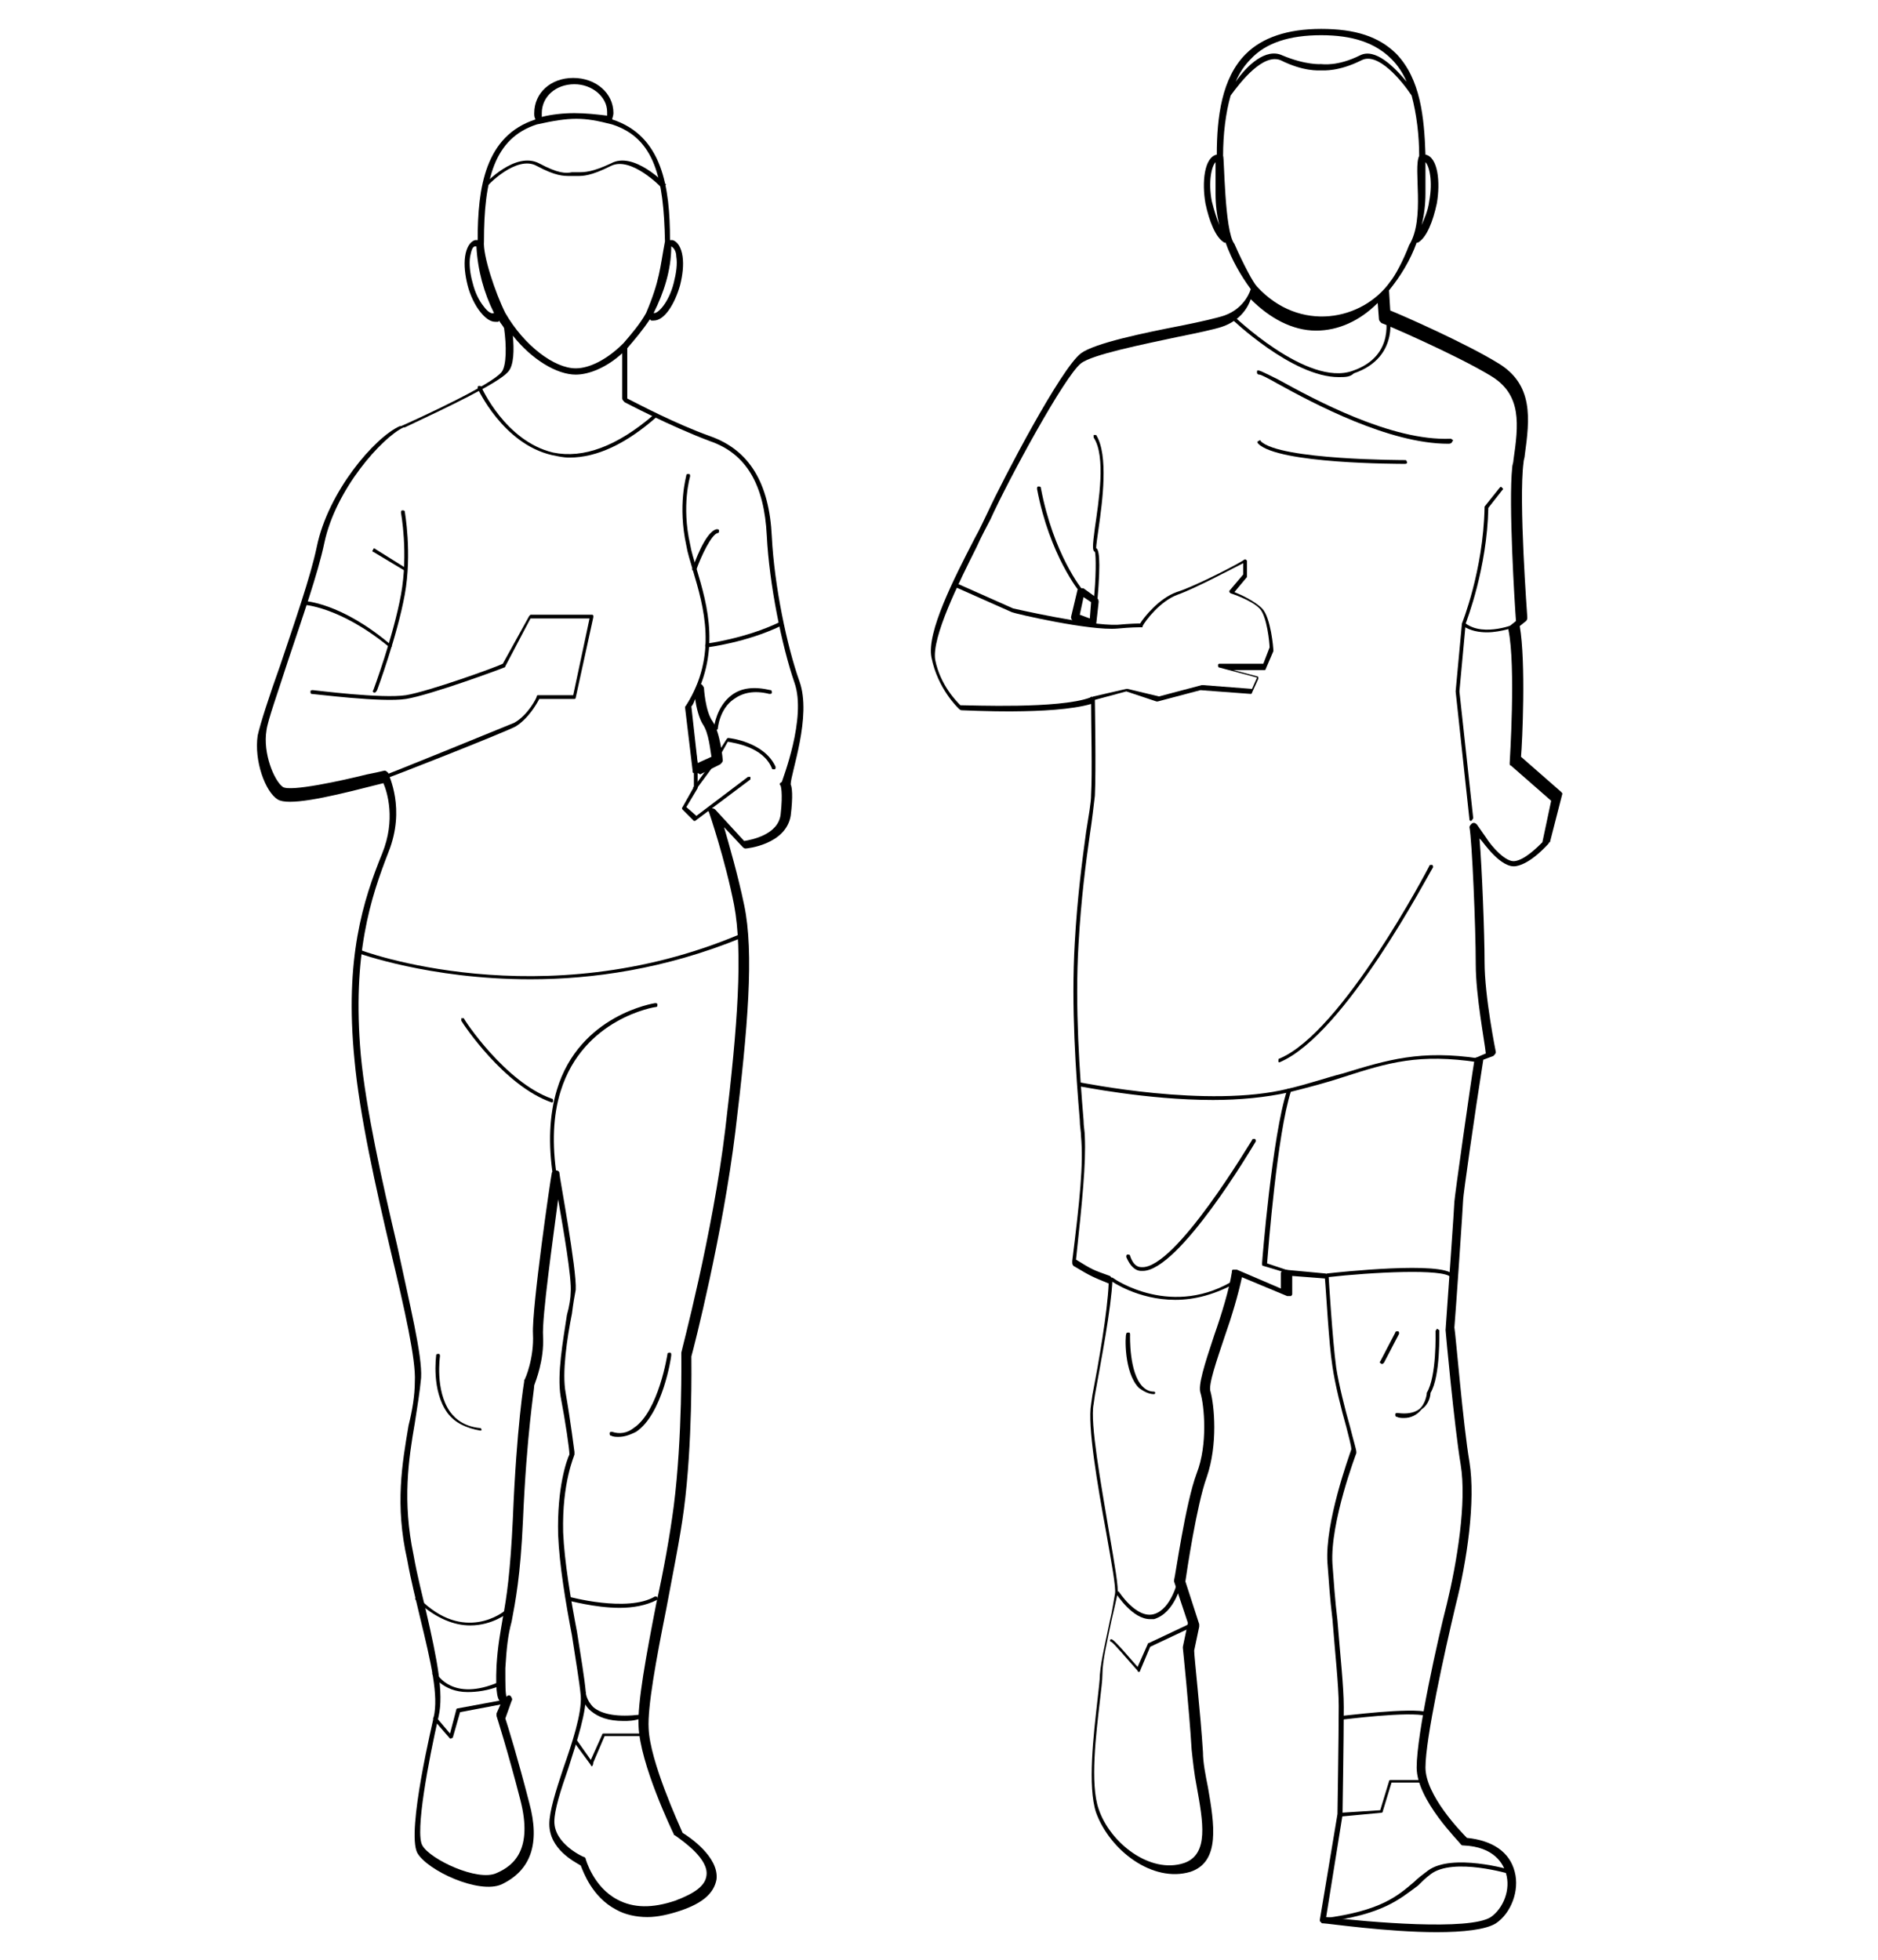 <?xml version="1.0" encoding="utf-8"?>
<!-- Generator: Adobe Illustrator 22.0.1, SVG Export Plug-In . SVG Version: 6.00 Build 0)  -->
<svg version="1.1" id="Layer_1" xmlns="http://www.w3.org/2000/svg" xmlns:xlink="http://www.w3.org/1999/xlink" x="0px" y="0px"
	 viewBox="0 0 149.4 155.9" style="enable-background:new 0 0 149.4 155.9;" xml:space="preserve">
<style type="text/css">
	.st0{fill:none;}
</style>
<g>
	<ellipse transform="matrix(0.985 -0.175 0.175 0.985 -1.265 17.279)" class="st0" cx="97.4" cy="15.8" rx="1.3" ry="3.4"/>
	<ellipse transform="matrix(0.175 -0.985 0.985 0.175 77.466 124.077)" class="st0" cx="112.8" cy="15.8" rx="3.4" ry="1.3"/>
	<path class="st0" d="M113.2,15.4c0,5.6-4,10.2-8.1,10.2S97,21,97,15.4s-0.6-12.9,8.1-12.9S113.2,9.7,113.2,15.4z"/>
	<g>
		<path class="st0" d="M112.8,8c0,0-2.6-4.3-4.5-3.4c-1.9,0.9-3.1,0.8-3.1,0.8s-1.3,0.2-3.1-0.8S97.4,8,97.4,8"/>
		<path d="M124.2,63l-3.2-2.8c0.1-1.1,0.4-7.5-0.1-10.4l0.5-0.4c0.1-0.1,0.1-0.2,0.1-0.3c0-0.1-0.7-9.3-0.3-12.3
			c0-0.2,0.1-0.4,0.1-0.6c0.4-2.9,0.7-5.6-2.1-7.3c-2.6-1.6-7.6-3.8-8.6-4.2l-0.1-1.6c0.9-1.1,1.7-2.4,2.2-3.8c0,0,0,0,0.1,0
			c0.7-0.4,1.2-1.7,1.5-3.1c0.3-1.7,0.1-3.7-0.9-3.9c-0.1-3-0.4-6-2.3-8c-1.4-1.4-3.3-2-6-2s-4.7,0.7-6,2c-1.9,1.9-2.3,5-2.3,8
			c-1,0.2-1.2,2.2-0.9,3.9c0.3,1.4,0.8,2.7,1.5,3.1c0,0,0,0,0.1,0c0.5,1.4,1.2,2.6,2,3.7c0,0,0,0,0,0c0,0-0.4,1.5-2.1,2.1
			c-0.6,0.2-1.9,0.5-3.4,0.8c-3.1,0.6-6.9,1.4-8,2.2c-1.6,1.2-6.2,10-7.4,12.6c-0.3,0.6-0.6,1.3-1.1,2.2c-1.6,3.1-3.8,7.4-3.4,9.4
			c0.5,2.5,2.1,4,2.2,4.1c0,0,0.1,0.1,0.2,0.1c0.3,0,7.2,0.4,10.3-0.5c0,1.3,0.1,5.6,0,7.2c0,0.7-0.2,1.7-0.4,3
			c-0.3,2.2-0.7,5.2-0.9,8.8c-0.3,5.1,0.1,10.5,0.4,14.1c0,0.5,0.1,0.9,0.1,1.3c0.2,2.2-0.1,5.1-0.7,9.9l0,0.1c0,0.1,0,0.2,0.1,0.3
			c1.5,0.9,1.6,0.9,2.8,1.4c-0.1,2.3-0.8,6.3-1.3,8.9l-0.1,0.7c-0.3,1.7,0.5,6.4,1.2,10.2c0.4,2.3,0.8,4.4,0.7,4.9
			c-0.1,0.5-0.2,1.3-0.4,2.1c-0.3,1.5-0.7,3.1-0.8,4.3c0,0.4-0.1,1.2-0.2,2.1c-0.3,2.7-0.8,6.8-0.1,8.9c1.1,3,4.5,5.6,7.5,4.7
			c2.4-0.8,1.9-3.8,1.4-6.7c-0.2-1-0.4-2-0.4-2.8c-0.2-3.2-0.7-7.6-0.7-8.1l0.4-1.9c0-0.1,0-0.1,0-0.2l-1.1-3.4
			c0.1-0.7,0.9-6.1,1.7-8.3c0.9-2.6,0.6-5.7,0.3-6.8c-0.2-0.5,0.5-2.5,1.1-4.3c0.6-1.7,1.1-3.4,1.4-4.8l3.6,1.5c0.1,0,0.2,0,0.3,0
			c0.1-0.1,0.1-0.1,0.1-0.2v-1.4l2.6,0.2c0.1,1,0.3,5.1,0.6,7c0.2,1.4,0.7,3.4,1.1,4.8c0.2,0.8,0.4,1.5,0.4,1.8
			c-0.2,0.6-2.1,5.8-1.9,9c0.1,1.3,0.2,2.9,0.4,4.5c0.2,2.6,0.5,5.3,0.5,6.9c0,2.6-0.1,8.2-0.1,8.6l-1.4,8.4c0,0.1,0,0.2,0.1,0.2
			c0,0.1,0.1,0.1,0.2,0.1c0.3,0,5.1,0.7,9,0.7c2.1,0,3.9-0.2,4.7-0.7c1.2-0.8,1.9-2.6,1.5-4.1c-0.4-1.6-1.8-2.5-3.8-2.7
			c-0.5-0.5-3.3-3.4-3.3-5.6c0-2.3,1.5-9.1,2.4-12.9c0.9-3.5,1.6-8.3,1.1-11.4c-0.5-2.9-1.1-10.2-1.2-10.7c0.1-1.1,0.7-9.9,0.7-10.2
			c0-0.3,0.9-6.7,1.6-11.1l0.8-0.3c0.1-0.1,0.2-0.2,0.2-0.3c0,0-0.9-4.4-0.9-7.2c0-2.2-0.2-7.4-0.4-9.8l0.1,0.1
			c0.2,0.2,1.6,2.3,2.8,2.1c1.2-0.2,2.5-1.7,2.6-1.8c0,0,0-0.1,0.1-0.1l1-3.9C124.3,63.2,124.3,63.1,124.2,63z M113.4,15.4
			c0-0.3,0-0.7,0-1c0-0.5,0-1,0-1.5c0.3,0.3,0.6,1.5,0.3,3.1c-0.1,0.8-0.4,1.4-0.6,1.9C113.3,17.1,113.4,16.2,113.4,15.4z M96.4,16
			c-0.3-1.6,0-2.8,0.3-3.1c0,0.5,0,1,0,1.5c0,0.3,0,0.7,0,1c0,0.9,0.1,1.7,0.3,2.5C96.8,17.4,96.6,16.8,96.4,16z M99.5,4.7
			c1.2-1.3,3.1-1.9,5.6-1.9s4.3,0.6,5.6,1.9c0.5,0.5,0.9,1.1,1.2,1.8c-1-1.2-2.5-2.7-3.7-2.1c-1.8,0.9-3,0.7-3.1,0.7c0,0,0,0,0,0
			c0,0-1.2,0.1-3.1-0.7c-1.3-0.6-2.8,0.8-3.7,2.1C98.6,5.8,99,5.2,99.5,4.7z M98.2,19.4c-0.8-1-0.8-7-0.9-7c0-1.7,0.2-3.4,0.6-4.8
			c0.8-1.1,2.6-3.4,4-2.8c1.8,0.9,3,0.8,3.2,0.8c0.2,0,1.4,0.1,3.2-0.8c1.3-0.7,3.2,1.6,4,2.8c0.4,1.5,0.6,3.2,0.6,4.8
			c-0.5,1,0.5,5-0.8,7.1c-0.5,1.3-1.1,2.4-1.5,2.9c-2.2,3.1-7.2,4.1-10.6,0.4C99.7,22.5,98.9,21,98.2,19.4z M122.7,67
			c-0.4,0.4-1.4,1.4-2.2,1.5c-0.7,0.1-1.8-1.1-2.3-1.9l-0.7-1c-0.1-0.1-0.2-0.2-0.4-0.1c-0.1,0.1-0.2,0.2-0.2,0.3
			c0.2,1,0.5,7.9,0.5,10.9c0,2.5,0.7,6.1,0.8,7.1l-0.7,0.3c-0.1,0-0.2,0.1-0.2,0.2c-0.3,1.8-1.6,11-1.6,11.3c0,0.3-0.5,7.4-0.7,10.2
			c0,0,0,0,0,0c0,0.1,0.7,7.7,1.2,10.7c0.5,3-0.3,7.8-1.1,11.1c-0.7,2.7-2.4,10.3-2.4,13c0,2.6,3.4,5.9,3.5,6.1
			c0.1,0.1,0.1,0.1,0.2,0.1c2.5,0.1,3.2,1.5,3.4,2.2c0.4,1.3-0.2,2.8-1.2,3.5c-1.7,1.1-9.7,0.4-13.1,0l1.3-8.1c0,0,0,0,0,0
			c0-0.1,0.1-6,0.1-8.6c0-1.7-0.3-4.3-0.5-6.9c-0.2-1.6-0.3-3.2-0.4-4.5c-0.2-3.3,1.9-8.8,1.9-8.8c0,0,0-0.1,0-0.1
			c0-0.2-0.2-0.8-0.5-2c-0.4-1.4-0.9-3.4-1.1-4.7c-0.3-2.2-0.6-7.2-0.6-7.2c0-0.1-0.1-0.3-0.3-0.3l-3.2-0.3c-0.1,0-0.2,0-0.2,0.1
			c-0.1,0.1-0.1,0.1-0.1,0.2v1.2l-3.5-1.5c-0.1,0-0.2,0-0.3,0c-0.1,0-0.1,0.1-0.1,0.2c-0.2,1.3-0.8,3.3-1.4,5
			c-0.8,2.4-1.3,4-1.1,4.6c0.3,1,0.6,4.1-0.3,6.4c-0.9,2.4-1.7,8.2-1.8,8.5c0,0,0,0.1,0,0.1l1.1,3.3l-0.4,1.9c0,0,0,0.1,0,0.1
			c0,0,0.5,4.8,0.7,8.1c0.1,0.9,0.2,1.9,0.4,2.9c0.5,2.8,1,5.4-1,6.1c-2.7,0.9-5.9-1.6-6.8-4.3c-0.7-2-0.2-6,0.1-8.6
			c0.1-0.9,0.2-1.6,0.2-2.1c0-1.1,0.4-2.7,0.7-4.2c0.2-0.9,0.4-1.7,0.5-2.2c0.1-0.5-0.2-2.2-0.7-5.1c-0.6-3.6-1.5-8.5-1.2-10
			l0.1-0.7c0.5-2.8,1.3-6.9,1.4-9.2c0-0.1-0.1-0.2-0.2-0.3c-1.4-0.5-1.4-0.5-2.7-1.3c0.5-4.7,0.8-7.6,0.7-9.8c0-0.4-0.1-0.8-0.1-1.3
			c-0.3-3.6-0.7-9-0.4-14c0.2-3.6,0.6-6.6,0.9-8.7c0.2-1.3,0.3-2.3,0.4-3.1c0.1-2,0-7.4,0-7.6c0-0.1,0-0.2-0.1-0.2
			c-0.1-0.1-0.2-0.1-0.3,0c-2.5,0.9-9.4,0.6-10.3,0.6c-0.3-0.3-1.6-1.6-2-3.6c-0.3-1.8,1.9-6.2,3.3-9c0.4-0.9,0.8-1.6,1.1-2.2
			c1.4-3.1,5.9-11.4,7.2-12.4c0.9-0.7,4.9-1.5,7.7-2.1c1.5-0.3,2.9-0.6,3.5-0.8c1.5-0.5,2.1-1.6,2.3-2.2c1.5,1.5,3.3,2.5,5.2,2.5
			c1.8,0,3.5-0.8,4.9-2.2l0.1,1.3c0,0.1,0.1,0.2,0.2,0.3c0.1,0,5.9,2.5,8.7,4.2c2.5,1.5,2.2,3.9,1.8,6.7c0,0.2-0.1,0.4-0.1,0.6
			c-0.3,2.8,0.2,10.9,0.3,12.2l-0.5,0.4c-0.1,0.1-0.1,0.2-0.1,0.3c0.6,2.9,0.1,10.5,0.1,10.6c0,0.1,0,0.2,0.1,0.2l3.2,2.8L122.7,67z
			"/>
	</g>
	<g>
		<path d="M86.9,49.9C86.9,49.9,86.8,49.9,86.9,49.9l-1.5-0.5c-0.1,0-0.2-0.2-0.2-0.3l0.5-2.1c0-0.1,0.1-0.2,0.2-0.2
			c0.1,0,0.2,0,0.3,0l1.1,0.8c0.1,0.1,0.1,0.2,0.1,0.3l-0.2,1.8c0,0.1-0.1,0.2-0.1,0.2C87,49.9,86.9,49.9,86.9,49.9z M85.9,48.9
			l0.8,0.3l0.1-1.3l-0.6-0.4L85.9,48.9z"/>
	</g>
	<g>
		<path d="M96.5,87.5c-5.3,0-10.6-1.1-10.7-1.1c-0.1,0-0.1-0.1-0.1-0.2c0-0.1,0.1-0.1,0.2-0.1c0.1,0,10.2,2.1,16.6,0.5
			c1.7-0.4,3.1-0.9,4.3-1.2c3.6-1.1,6.2-1.9,10.9-1.2c0.1,0,0.1,0.1,0.1,0.2c0,0.1-0.1,0.1-0.2,0.1c-4.7-0.7-7.1,0-10.8,1.2
			c-1.2,0.4-2.7,0.8-4.3,1.2C100.7,87.3,98.6,87.5,96.5,87.5z"/>
	</g>
	<g>
		<path d="M87,55.7c-0.1,0-0.1,0-0.1-0.1c0-0.1,0-0.2,0.1-0.2l2.6-0.6c0,0,0,0,0.1,0l2.5,0.6l3.4-0.9c0,0,0,0,0.1,0l3.9,0.3l0.4-0.9
			L97,53.1c-0.1,0-0.1-0.1-0.1-0.2c0-0.1,0.1-0.1,0.1-0.1h3.5l0.5-1.3c0-0.3-0.2-2.5-0.8-3.1c-0.7-0.7-2.3-1.2-2.3-1.2
			c0,0-0.1-0.1-0.1-0.1c0,0,0-0.1,0-0.1l1.1-1.3v-0.9c-0.8,0.4-3.8,2-5.2,2.5c-1.4,0.5-2.6,2.1-2.8,2.5c0,0.1,0,0.1-0.1,0.1
			c-0.1,0-0.1,0-0.2,0c0,0,0,0,0,0c-0.1,0-0.6,0-1.7,0.1c-2.2,0.2-8.2-1.2-8.4-1.3l-4.5-2c-0.1,0-0.1-0.1-0.1-0.2
			c0-0.1,0.1-0.1,0.2-0.1l4.5,2c0,0,6.1,1.4,8.3,1.3c1.1-0.1,1.6-0.1,1.8-0.1c0.3-0.5,1.5-2,2.9-2.5c1.6-0.5,5.4-2.5,5.4-2.6
			c0,0,0.1,0,0.1,0c0,0,0.1,0.1,0.1,0.1v1.2c0,0,0,0.1,0,0.1l-1,1.2c0.5,0.2,1.6,0.7,2.2,1.3c0.7,0.7,0.9,3.2,0.9,3.3c0,0,0,0,0,0.1
			l-0.6,1.4c0,0.1-0.1,0.1-0.1,0.1h-2.5l1.9,0.5c0,0,0.1,0,0.1,0.1c0,0,0,0.1,0,0.1l-0.5,1.1c0,0.1-0.1,0.1-0.1,0.1l-4-0.3l-3.4,0.9
			c0,0-0.1,0-0.1,0L89.6,55L87,55.7C87,55.7,87,55.7,87,55.7z"/>
	</g>
	<g>
		<path d="M86,47.2c0,0-0.1,0-0.1-0.1c0,0-2.4-2.9-3.4-8.2c0-0.1,0-0.2,0.1-0.2c0.1,0,0.2,0,0.2,0.1c1,5.3,3.3,8.1,3.3,8.1
			C86.2,47,86.2,47.1,86,47.2C86.1,47.2,86,47.2,86,47.2z"/>
	</g>
	<g>
		<path d="M87.1,48C87.1,48,87.1,48,87.1,48c-0.1,0-0.2-0.1-0.1-0.2c0.2-1.7,0.2-3.7,0.1-3.9c-0.2-0.1-0.2-0.4,0-1.9
			c0.3-2.1,0.9-5.7-0.1-7.2c0-0.1,0-0.2,0-0.2c0.1,0,0.2,0,0.2,0c1,1.6,0.5,5.3,0.2,7.4c-0.1,0.7-0.2,1.4-0.2,1.6
			c0.2,0.1,0.4,0.7,0.1,4.2C87.2,47.9,87.2,48,87.1,48z"/>
	</g>
	<g>
		<path d="M106.5,30c-3.7,0-8.5-4.6-8.7-4.8c-0.1-0.1-0.1-0.1,0-0.2C97.9,25,98,25,98,25c0.1,0.1,6,5.8,9.6,4.5
			c3.5-1.2,2.6-4.4,2.6-4.6c0-0.1,0-0.2,0.1-0.2c0.1,0,0.2,0,0.2,0.1c0,0,1,3.6-2.8,4.9C107.4,30,107,30,106.5,30z"/>
	</g>
	<g>
		<path d="M117,65.3c-0.1,0-0.1-0.1-0.1-0.1L115.8,55c0,0,0,0,0,0l0.5-5.4c0,0,0,0,0,0c0,0,1.7-4.2,1.8-9.2c0,0,0-0.1,0-0.1l1.2-1.5
			c0.1-0.1,0.1-0.1,0.2,0c0.1,0.1,0.1,0.1,0,0.2l-1.1,1.4c-0.1,4.8-1.7,8.9-1.8,9.2l-0.5,5.4l1.1,10.1
			C117.1,65.2,117.1,65.3,117,65.3C117,65.3,117,65.3,117,65.3z"/>
	</g>
	<g>
		<path d="M118.3,50.3c-0.6,0-1.3-0.1-1.9-0.5c-0.1,0-0.1-0.1,0-0.2c0-0.1,0.1-0.1,0.2,0c1.5,1.1,4,0,4.1,0c0.1,0,0.2,0,0.2,0.1
			c0,0.1,0,0.2-0.1,0.2C120.6,49.8,119.5,50.3,118.3,50.3z"/>
	</g>
	<g>
		<path d="M115.2,35.3c-4.7,0-10.7-3.2-13.6-4.8c-0.7-0.4-1.3-0.7-1.4-0.7c-0.1,0-0.1,0-0.2-0.1c0-0.1,0-0.2,0-0.2
			c0.1-0.1,0.3,0,1.7,0.7c2.9,1.6,9,4.9,13.7,4.7c0.1,0,0.1,0.1,0.2,0.1c0,0.1-0.1,0.1-0.1,0.2C115.4,35.3,115.3,35.3,115.2,35.3z
			 M100.2,29.8L100.2,29.8C100.2,29.8,100.2,29.8,100.2,29.8z"/>
	</g>
	<g>
		<path d="M111.8,36.9c-0.6,0-10.1,0-11.7-1.6c-0.1-0.1-0.1-0.2,0-0.2c0.1-0.1,0.2-0.1,0.2,0c1.5,1.5,11.4,1.5,11.5,1.5h0
			c0.1,0,0.1,0.1,0.1,0.1C112,36.8,111.9,36.9,111.8,36.9C111.8,36.9,111.8,36.9,111.8,36.9z"/>
	</g>
	<g>
		<path d="M101.8,84.5c-0.1,0-0.1,0-0.1-0.1c0-0.1,0-0.2,0.1-0.2c5-2.1,11.8-15.1,11.9-15.3c0-0.1,0.1-0.1,0.2-0.1
			c0.1,0,0.1,0.1,0.1,0.2C113.6,69.6,107,82.3,101.8,84.5C101.8,84.5,101.8,84.5,101.8,84.5z"/>
	</g>
	<g>
		<path d="M102.5,101.3C102.5,101.3,102.4,101.3,102.5,101.3l-2-0.6c-0.1,0-0.1-0.1-0.1-0.2c0-0.1,0.8-10.2,2-13.8
			c0-0.1,0.1-0.1,0.2-0.1c0.1,0,0.1,0.1,0.1,0.2c-1.1,3.4-1.8,12.5-1.9,13.7l1.8,0.6c0.1,0,0.1,0.1,0.1,0.2
			C102.6,101.3,102.5,101.3,102.5,101.3z"/>
	</g>
	<g>
		<path d="M90.9,101.1c0,0-0.1,0-0.1,0c-0.5,0-0.9-0.4-1.2-1.1c0-0.1,0-0.2,0.1-0.2c0.1,0,0.2,0,0.2,0.1c0.2,0.6,0.5,0.9,0.9,0.9
			c2.7,0.2,8.7-10,8.8-10.1c0-0.1,0.1-0.1,0.2-0.1c0.1,0,0.1,0.1,0.1,0.2C99.6,91.3,93.8,101.1,90.9,101.1z"/>
	</g>
	<g>
		<path d="M93.5,103.4c-3,0-5.1-1.5-5.1-1.5c-0.1,0-0.1-0.1,0-0.2c0-0.1,0.1-0.1,0.2,0c0,0,4.7,3.3,9.8,0c0.1,0,0.2,0,0.2,0
			c0,0.1,0,0.2,0,0.2C96.7,103,95,103.4,93.5,103.4z"/>
	</g>
	<g>
		<path d="M105.6,101.6c-0.1,0-0.1-0.1-0.1-0.1c0-0.1,0-0.2,0.1-0.2c0.9-0.1,9.2-1,10,0.1c0,0.1,0,0.2,0,0.2c-0.1,0-0.2,0-0.2,0
			C114.9,100.9,109.1,101.2,105.6,101.6C105.6,101.6,105.6,101.6,105.6,101.6z"/>
	</g>
	<g>
		<path d="M91.5,128.8c-1.4,0-2.6-1.9-2.7-2c0-0.1,0-0.2,0-0.2c0.1,0,0.2,0,0.2,0c0,0,1.4,2.2,2.8,1.8c1.4-0.4,1.9-2.7,1.9-2.7
			c0-0.1,0.1-0.1,0.2-0.1c0.1,0,0.1,0.1,0.1,0.2c0,0.1-0.5,2.5-2.2,3C91.8,128.8,91.7,128.8,91.5,128.8z"/>
	</g>
	<g>
		<path d="M90.6,133c0,0-0.1,0-0.1-0.1c-0.9-1-1.9-2.2-2.1-2.3c-0.1,0-0.1-0.1-0.1-0.1c0-0.1,0.1-0.1,0.1-0.1c0.1,0,0.2,0,2.1,2.2
			l0.8-1.8c0,0,0-0.1,0.1-0.1L95,129c0.1,0,0.2,0,0.2,0.1c0,0.1,0,0.2-0.1,0.2l-3.6,1.7l-0.8,1.9C90.7,132.9,90.7,133,90.6,133
			C90.6,133,90.6,133,90.6,133z"/>
	</g>
	<g>
		<path d="M106.7,144.5c-0.1,0-0.1-0.1-0.1-0.1c0-0.1,0.1-0.2,0.1-0.2l3.1-0.2l0.7-2.3c0-0.1,0.1-0.1,0.1-0.1h2.6
			c0.1,0,0.1,0.1,0.1,0.1s-0.1,0.1-0.1,0.1h-2.5l-0.7,2.3c0,0.1-0.1,0.1-0.1,0.1L106.7,144.5C106.7,144.5,106.7,144.5,106.7,144.5z"
			/>
	</g>
	<g>
		<path d="M106.7,136.8c-0.1,0-0.1-0.1-0.1-0.1c0-0.1,0-0.2,0.1-0.2c0.2,0,5.5-0.7,6.9-0.3c0.1,0,0.1,0.1,0.1,0.2
			c0,0.1-0.1,0.1-0.2,0.1C112.1,136.1,106.8,136.8,106.7,136.8C106.7,136.8,106.7,136.8,106.7,136.8z"/>
	</g>
	<g>
		<path d="M105.3,152.9c-0.1,0-0.1-0.1-0.1-0.1c0-0.1,0-0.2,0.1-0.2c4.6-0.6,5.9-1.8,7.2-2.9c0.3-0.3,0.7-0.6,1.1-0.9
			c1.9-1.4,6.5-0.1,6.7,0c0.1,0,0.1,0.1,0.1,0.2c0,0.1-0.1,0.1-0.2,0.1c0,0-4.6-1.4-6.4,0c-0.4,0.3-0.7,0.6-1,0.9
			C111.3,151.1,110,152.3,105.3,152.9C105.3,152.9,105.3,152.9,105.3,152.9z"/>
	</g>
	<g>
		<path d="M91.8,110.9c-0.4,0-0.8-0.2-1.2-0.5c-1.2-1.2-1.1-4.2-1-4.3c0-0.1,0.1-0.1,0.2-0.1c0.1,0,0.1,0.1,0.1,0.2c0,0-0.1,3,1,4.1
			c0.3,0.3,0.6,0.4,0.9,0.4c0.1,0,0.1,0.1,0.1,0.1S91.9,110.9,91.8,110.9z"/>
	</g>
	<g>
		<path d="M111.7,112.8c-0.2,0-0.4,0-0.6-0.1c-0.1,0-0.1-0.1-0.1-0.2c0-0.1,0.1-0.1,0.2-0.1c0.7,0.1,1.3,0,1.7-0.3
			c0.5-0.4,0.6-1.2,0.6-1.2c0,0,0,0,0-0.1c0.8-1.3,0.7-4.8,0.7-4.9c0-0.1,0.1-0.1,0.1-0.2c0.1,0,0.1,0.1,0.2,0.1
			c0,0.1,0.1,3.7-0.7,5c0,0.2-0.1,0.9-0.7,1.3C112.7,112.6,112.2,112.8,111.7,112.8z"/>
	</g>
	<g>
		<path d="M109.9,108.5C109.9,108.5,109.9,108.5,109.9,108.5c-0.1-0.1-0.2-0.1-0.1-0.2l1.2-2.3c0-0.1,0.1-0.1,0.2-0.1
			c0.1,0,0.1,0.1,0.1,0.2l-1.2,2.3C110,108.5,110,108.5,109.9,108.5z"/>
	</g>
	<ellipse class="st0" cx="45.7" cy="9" rx="2.9" ry="2.5"/>
	<ellipse transform="matrix(0.964 -0.267 0.267 0.964 -4.542 11.114)" class="st0" cx="38.6" cy="22.3" rx="1.2" ry="3"/>
	<ellipse transform="matrix(0.267 -0.964 0.964 0.267 17.211 67.136)" class="st0" cx="52.7" cy="22.3" rx="3" ry="1.2"/>
	<g>
		<ellipse class="st0" cx="45.7" cy="19.5" rx="7.4" ry="10.2"/>
		<path d="M63.6,54.2c-1-2.8-2-7.6-2.2-11.5c-0.2-4.3-1.8-6.9-4.9-8c-2.8-1-5.8-2.6-6.6-3l0-4c0.6-0.7,1.2-1.4,1.8-2.3
			c0,0,0.1,0.1,0.1,0.1c0.1,0,0.1,0,0.2,0c0.9,0,1.7-1.4,2.1-2.8c0.2-0.8,0.3-1.6,0.2-2.3c-0.1-0.7-0.4-1.2-0.8-1.3
			c-0.1,0-0.2,0-0.2,0c0-4.2-0.6-8.3-4.6-9.6c0-0.1,0.1-0.3,0.1-0.5c0-1.6-1.4-2.8-3.2-2.8S42.5,7.4,42.5,9c0,0.2,0,0.3,0.1,0.5
			c-4,1.3-4.6,5.4-4.6,9.6c-0.1,0-0.2,0-0.2,0c-0.4,0.1-0.7,0.6-0.8,1.3c-0.1,0.7,0,1.5,0.2,2.3c0.2,0.8,0.6,1.6,1,2.1
			c0.4,0.5,0.8,0.8,1.2,0.8c0.1,0,0.1,0,0.2,0c0,0,0.1,0,0.1-0.1c0.1,0.2,0.3,0.4,0.4,0.6c0.2,1.4,0.2,3-0.2,3.5
			c-0.8,1-6.2,3.5-8,4.3l-0.1,0c-2,0.9-5.7,5.2-6.6,9.6c-0.5,2.4-1.8,6.1-2.9,9.4c-0.9,2.5-1.6,4.7-1.8,5.6c-0.3,2,0.6,4.5,1.6,5.1
			c0.8,0.5,3.7-0.1,7.2-1c0.4-0.1,0.8-0.2,1.2-0.3c0.3,0.7,1,2.9-0.1,5.6c-1.5,3.7-3,8.3-2.2,16.4c0.4,4.4,1.7,10.2,2.9,15.3
			c1.1,4.6,2,8.6,1.9,10.3c0,1.1-0.2,2.3-0.5,3.5c-0.5,3-1.1,6.3-0.1,10.7c0.3,1.7,0.7,3.2,1,4.5c0.9,3.7,1.5,6.3,1.1,8
			c0,0.1-2.2,9.1-1.3,10.8c0.8,1.4,4.9,3.3,6.7,2.5c2.3-1.1,3.1-3.2,2.2-6.5c-0.9-3.5-1.7-6.1-1.9-6.7l0.5-1.4
			c0.1-0.1,0-0.3-0.1-0.4c-0.1-0.1-0.3,0-0.3,0.1c-0.1-0.3-0.1-0.9-0.1-2.3c0.1-1.6,0.2-2.6,0.5-3.7c0.3-1.6,0.7-3.6,0.9-8
			c0.3-7,0.9-10.4,0.9-10.8c0.1-0.3,0.8-2,0.7-3.9c-0.1-1.5,0.8-7.8,1.2-10.9c0.4,2.3,1.1,6.3,1,7.4c0,0.4-0.1,1.1-0.3,1.8
			c-0.3,2-0.8,4.7-0.5,6.5c0.4,2.1,0.7,4.2,0.7,4.6c-0.2,0.4-1,2.6-0.9,6.4c0.1,2.4,0.6,5.4,1.1,8c0.3,2,0.6,3.7,0.7,4.8
			c0.1,1.4-0.7,3.8-1.4,5.8c-0.6,1.8-1.1,3.4-1.1,4.4c0,2,2,3,2.5,3.3c0.2,0.5,0.9,2.5,2.8,3.5c0.7,0.4,1.6,0.6,2.5,0.6
			c0.8,0,1.7-0.2,2.6-0.5c1.8-0.6,2.7-1.4,2.9-2.5c0.2-1.8-2.2-3.4-2.7-3.7c-0.3-0.7-2.6-5.7-2.7-8.3c-0.1-1.7,0.6-5.5,1.4-9.5
			c0.5-2.7,1.1-5.6,1.4-7.9c0.7-5.3,0.6-11.6,0.6-12.2c0.2-0.7,2.5-9.7,3.5-17.9c1-8.3,1.5-14.2,0.7-18c-0.5-2.4-1.2-4.8-1.6-6.2
			l1.5,1.6c0.1,0.1,0.2,0.1,0.2,0.1c0.1,0,3.2-0.3,3.6-2.6c0.2-1.6,0.1-2.3,0-2.5C62.9,61.5,64.6,57,63.6,54.2z M53.4,19.6
			C53.4,19.6,53.5,19.6,53.4,19.6c0.2,0.1,0.4,0.4,0.4,0.8c0.1,0.6,0,1.3-0.2,2.1c-0.4,1.6-1.3,2.5-1.6,2.4c0,0,0,0,0,0
			C52.8,23.3,53.4,21.5,53.4,19.6C53.4,19.6,53.4,19.6,53.4,19.6z M45.7,6.7c1.4,0,2.6,1,2.6,2.2c0,0.1,0,0.2,0,0.3
			C47.5,9.1,46.6,9,45.7,9s-1.8,0.1-2.6,0.3c0-0.1,0-0.2,0-0.3C43.1,7.7,44.2,6.7,45.7,6.7z M39.3,24.9c-0.2,0.1-0.5-0.1-0.8-0.5
			c-0.4-0.5-0.7-1.1-0.9-1.9c-0.2-0.7-0.3-1.5-0.2-2.1c0.1-0.5,0.2-0.8,0.4-0.8c0,0,0,0,0.1,0c0,0,0,0,0,0
			C38,21.5,38.5,23.3,39.3,24.9C39.3,24.9,39.3,24.9,39.3,24.9z M38.5,19.2c0-4.9,0.8-8.2,4.2-9.3c2.7-0.6,3.7-0.6,6,0
			c3.4,1.1,4.1,4.3,4.2,9.3c-0.4,2.1-0.4,3.1-1.5,5.7c-0.5,0.9-1.2,1.7-1.8,2.4c0,0,0,0,0,0c-1.3,1.3-2.7,2-3.8,2
			c-1.7,0-4.1-1.8-5.6-4.4C39.4,23.3,38.4,20.3,38.5,19.2z M62.1,62.5c0,0,0.2,0.5,0,2.3c-0.2,1.6-2.3,2-2.9,2.1l-2.3-2.5
			c-0.1-0.1-0.2-0.1-0.4-0.1c-0.1,0.1-0.2,0.2-0.1,0.3c0,0,1.3,3.8,2,7.4c0.7,3.7,0.3,9.5-0.7,17.8c-1,8.4-3.5,17.7-3.5,17.8
			c0,0,0,0.1,0,0.1c0,0.1,0.1,6.6-0.6,12.1c-0.3,2.3-0.8,5.1-1.4,7.8c-0.8,4.1-1.5,7.9-1.4,9.7c0.1,3,2.7,8.4,2.8,8.6
			c0,0.1,0.1,0.1,0.1,0.1c0.7,0.5,2.7,1.9,2.5,3.2c-0.1,0.8-0.9,1.4-2.5,2c-1.8,0.6-3.3,0.6-4.6-0.1c-1.9-1-2.5-3.2-2.5-3.2
			c0-0.1-0.1-0.2-0.2-0.2c0,0-2.3-1-2.3-2.8c0-0.9,0.5-2.5,1.1-4.2c0.7-2.2,1.5-4.6,1.4-6.1c-0.1-1.1-0.4-2.9-0.7-4.8
			c-0.5-2.6-1-5.6-1.1-7.9c-0.1-4,0.9-6.1,0.9-6.2c0-0.1,0-0.1,0-0.2c0,0-0.3-2.4-0.7-4.7c-0.3-1.6,0.1-4.3,0.5-6.3
			c0.1-0.8,0.2-1.4,0.3-1.9c0.1-1.6-1.3-9-1.3-9.3c0-0.1-0.1-0.2-0.3-0.2c0,0,0,0,0,0c-0.1,0-0.3,0.1-0.3,0.2
			c-0.1,0.4-1.6,10.8-1.5,12.8c0.1,1.9-0.6,3.6-0.7,3.7c0,0,0,0,0,0.1c0,0-0.6,3.5-0.9,10.9c-0.2,4.3-0.5,6.3-0.8,7.9
			c-0.2,1.2-0.4,2.2-0.5,3.8c-0.1,2.3,0.1,2.8,0.4,2.9l-0.4,0.9c0,0.1,0,0.1,0,0.2c0,0,0.9,2.8,1.9,6.7c1,3.9-0.5,5.2-1.9,5.8
			c-1.5,0.7-5.3-1.1-5.9-2.2c-0.6-1,0.5-6.8,1.3-10.3c0.4-1.8-0.1-4.4-1-8.3c-0.3-1.3-0.7-2.8-1-4.5c-0.9-4.3-0.4-7.6,0.1-10.5
			c0.2-1.3,0.4-2.5,0.5-3.6c0.1-1.8-0.9-5.8-1.9-10.5c-1.2-5.1-2.5-10.9-2.9-15.2c-0.7-8,0.8-12.5,2.2-16.1c1.4-3.5,0-6.1,0-6.3
			c-0.1-0.1-0.2-0.2-0.3-0.2c-0.4,0.1-0.9,0.2-1.4,0.3c-2,0.5-6.1,1.4-6.7,1c-0.7-0.5-1.6-2.7-1.3-4.5c0.1-0.8,0.9-3,1.7-5.5
			c1.1-3.3,2.4-7,2.9-9.4c0.9-4.3,4.6-8.4,6.3-9.2l0.1,0c3.4-1.6,7.4-3.5,8.2-4.4c0.5-0.5,0.5-1.8,0.4-2.9c1.5,1.9,3.5,3.1,5,3.1
			c1.1,0,2.5-0.6,3.7-1.7l0,3.6c0,0.1,0.1,0.2,0.2,0.3c0,0,3.6,1.9,6.8,3.1c2.9,1,4.3,3.5,4.5,7.5c0.2,3.9,1.2,8.8,2.2,11.7
			c1,2.8-1,7.8-1,7.9C62,62.3,62,62.4,62.1,62.5z"/>
	</g>
	<g>
		<path class="st0" d="M52.7,14.7c0,0-2.4-2.6-4.2-1.7c-1.7,0.9-2.3,0.8-2.9,0.8s-1.2,0.2-2.9-0.8c-1.7-0.9-4.2,1.7-4.2,1.7"/>
		<path d="M52.7,14.9c0,0-0.1,0-0.1,0c0,0-2.4-2.5-4-1.7c-1.6,0.8-2.2,0.8-2.7,0.8c-0.2,0-0.3,0-0.5,0c-0.6,0-1.2,0-2.7-0.8
			c-1.6-0.9-4,1.6-4,1.7c-0.1,0.1-0.1,0.1-0.2,0c-0.1-0.1-0.1-0.1,0-0.2c0.1-0.1,2.5-2.7,4.4-1.7c1.5,0.8,2.1,0.8,2.6,0.7
			c0.2,0,0.3,0,0.5,0c0.5,0,1.1,0,2.6-0.7c1.8-1,4.3,1.6,4.4,1.7C52.9,14.7,52.9,14.8,52.7,14.9C52.8,14.8,52.8,14.9,52.7,14.9z"/>
	</g>
	<g>
		<path class="st0" d="M29.8,55c0,0,1.6-4.3,2.2-7.6s0-6.6,0-6.6"/>
		<path d="M29.8,55.1C29.7,55.1,29.7,55.1,29.8,55.1c-0.1,0-0.2-0.1-0.1-0.2c0,0,1.6-4.3,2.2-7.6c0.6-3.3,0-6.5,0-6.5
			c0-0.1,0-0.2,0.1-0.2c0.1,0,0.2,0,0.2,0.1c0,0,0.6,3.3,0,6.6c-0.6,3.3-2.2,7.6-2.2,7.6C29.9,55.1,29.8,55.1,29.8,55.1z"/>
	</g>
	<g>
		<path d="M30.5,62c-0.1,0-0.1,0-0.1-0.1c0-0.1,0-0.2,0.1-0.2c0.1,0,9.2-3.7,10.4-4.2c1.1-0.6,1.8-2,1.8-2.1c0-0.1,0.1-0.1,0.1-0.1
			h2.8l1.3-6.1h-4.7L40.2,53c0,0,0,0.1-0.1,0.1c-0.2,0.1-5.9,2.2-7.8,2.5c-1.9,0.3-7.3-0.4-7.5-0.4c-0.1,0-0.1-0.1-0.1-0.2
			c0-0.1,0.1-0.1,0.2-0.1c0.1,0,5.5,0.7,7.4,0.4c1.8-0.3,7.1-2.2,7.7-2.5l2.1-3.8c0,0,0.1-0.1,0.1-0.1h4.9c0,0,0.1,0,0.1,0.1
			c0,0,0,0.1,0,0.1l-1.4,6.4c0,0.1-0.1,0.1-0.1,0.1h-2.8C42.7,56,42,57.2,41,57.8C39.8,58.4,30.9,61.9,30.5,62
			C30.6,62,30.5,62,30.5,62z"/>
	</g>
	<g>
		<path d="M31,51.5C31,51.5,30.9,51.5,31,51.5c-4-3.3-6.9-3.4-6.9-3.4C24,48,24,48,24,47.9c0-0.1,0.1-0.1,0.1-0.1c0.1,0,3,0.1,7,3.5
			c0.1,0.1,0.1,0.1,0,0.2C31.1,51.5,31,51.5,31,51.5z"/>
	</g>
	<g>
		<path d="M45.3,36.4c-0.5,0-0.9-0.1-1.4-0.2c-3.9-0.9-5.9-5.3-5.9-5.3c0-0.1,0-0.2,0.1-0.2c0.1,0,0.2,0,0.2,0.1
			c0,0,1.9,4.3,5.7,5.2c2.4,0.5,5.1-0.5,8-3c0.1-0.1,0.2,0,0.2,0c0.1,0.1,0,0.2,0,0.2C49.8,35.3,47.5,36.4,45.3,36.4z"/>
	</g>
	<g>
		<path d="M55.3,65.3c0,0-0.1,0-0.1,0l-0.9-0.9c0,0-0.1-0.1,0-0.2l0.9-1.6v-1.7l-0.6-4.7c0,0,0-0.1,0-0.1c2.5-4,1.4-7.8,0.5-10.8
			c-0.2-0.7-0.4-1.3-0.5-1.9c-0.7-3.2,0-5.5,0-5.6c0-0.1,0.1-0.1,0.2-0.1c0.1,0,0.1,0.1,0.1,0.2c0,0-0.7,2.3,0,5.4
			c0.1,0.6,0.3,1.2,0.5,1.9c0.9,3,2,6.8-0.5,11l0.6,4.6l0,1.8c0,0,0,0.1,0,0.1l-0.9,1.5l0.8,0.7l4.1-3.1c0.1,0,0.2,0,0.2,0
			c0,0.1,0,0.2,0,0.2L55.3,65.3C55.4,65.3,55.3,65.3,55.3,65.3z"/>
	</g>
	<g>
		<path d="M56.9,58.1C56.9,58.1,56.9,58.1,56.9,58.1c-0.1,0-0.2-0.1-0.1-0.2c0-0.1,0.2-1.7,1.4-2.6c0.8-0.6,1.8-0.7,3.1-0.4
			c0.1,0,0.1,0.1,0.1,0.2c0,0.1-0.1,0.1-0.2,0.1c-1.2-0.3-2.1-0.1-2.8,0.4c-1.2,0.8-1.3,2.4-1.3,2.4C57.1,58,57,58.1,56.9,58.1z"/>
	</g>
	<g>
		<path d="M56.2,51.5c-0.1,0-0.1-0.1-0.1-0.1c0-0.1,0-0.2,0.1-0.2c0,0,3.1-0.4,5.8-1.7c0.1,0,0.2,0,0.2,0.1c0,0.1,0,0.2-0.1,0.2
			C59.4,51.1,56.3,51.5,56.2,51.5C56.2,51.5,56.2,51.5,56.2,51.5z"/>
	</g>
	<g>
		<path d="M55.2,45.4C55.2,45.4,55.1,45.4,55.2,45.4c-0.1,0-0.2-0.1-0.1-0.2c0.1-0.3,1-2.9,1.9-3.1c0.1,0,0.2,0,0.2,0.1
			c0,0.1,0,0.2-0.1,0.2c-0.5,0.1-1.3,1.8-1.7,2.9C55.3,45.3,55.2,45.4,55.2,45.4z"/>
	</g>
	<g>
		<path d="M32.2,45.4C32.2,45.4,32.1,45.3,32.2,45.4l-2.5-1.5c-0.1,0-0.1-0.1,0-0.2c0-0.1,0.1-0.1,0.2,0l2.4,1.5
			c0.1,0,0.1,0.1,0,0.2C32.3,45.3,32.2,45.4,32.2,45.4z"/>
	</g>
	<g>
		<path d="M42.2,77.9c-8.1,0-13.7-2.1-13.8-2.1c-0.1,0-0.1-0.1-0.1-0.2c0-0.1,0.1-0.1,0.2-0.1c0.1,0.1,14.6,5.5,30.4-1.2
			c0.1,0,0.2,0,0.2,0.1c0,0.1,0,0.2-0.1,0.2C52.9,77.1,47.1,77.9,42.2,77.9z"/>
	</g>
	<g>
		<path d="M44.1,93.7c-0.1,0-0.1-0.1-0.1-0.1c-0.4-2.6-0.3-4.9,0.3-6.9c1.8-6,7.8-6.9,7.8-6.9c0.1,0,0.2,0,0.2,0.1
			c0,0.1,0,0.2-0.1,0.2c-0.1,0-5.8,0.9-7.6,6.7c-0.6,1.9-0.7,4.2-0.3,6.8C44.3,93.6,44.2,93.7,44.1,93.7
			C44.1,93.7,44.1,93.7,44.1,93.7z"/>
	</g>
	<g>
		<path d="M43.9,87.7C43.9,87.7,43.9,87.7,43.9,87.7c-3.8-1.3-7.1-6.3-7.2-6.5c0-0.1,0-0.2,0-0.2c0.1,0,0.2,0,0.2,0
			c0,0.1,3.3,5.1,7,6.4c0.1,0,0.1,0.1,0.1,0.2C44,87.7,43.9,87.7,43.9,87.7z"/>
	</g>
	<g>
		<path d="M38.2,113.8C38.2,113.8,38.2,113.8,38.2,113.8c-1.1-0.2-2-0.6-2.6-1.4c-1.3-1.8-0.9-4.5-0.9-4.6c0-0.1,0.1-0.1,0.2-0.1
			c0.1,0,0.1,0.1,0.1,0.2c0,0-0.4,2.7,0.8,4.4c0.5,0.7,1.3,1.2,2.4,1.3c0.1,0,0.1,0.1,0.1,0.2C38.4,113.7,38.3,113.8,38.2,113.8z"/>
	</g>
	<g>
		<path d="M49.2,114.3c-0.2,0-0.4,0-0.6-0.1c-0.1,0-0.1-0.1-0.1-0.2c0-0.1,0.1-0.1,0.2-0.1c0.6,0.2,1.2,0.1,1.7-0.3
			c2-1.3,2.7-5.9,2.7-5.9c0-0.1,0.1-0.1,0.2-0.1c0.1,0,0.1,0.1,0.1,0.2c0,0.2-0.7,4.7-2.8,6.1C50,114.2,49.6,114.3,49.2,114.3z"/>
	</g>
	<g>
		<path d="M37.2,134.6c-2,0-2.8-1.4-2.8-1.4c0-0.1,0-0.2,0.1-0.2c0.1,0,0.2,0,0.2,0.1c0.1,0.1,1.3,2.3,5,0.7c0.1,0,0.2,0,0.2,0.1
			c0,0.1,0,0.2-0.1,0.2C38.8,134.5,37.9,134.6,37.2,134.6z"/>
	</g>
	<g>
		<path d="M35.9,138.3c0,0-0.1,0-0.1,0l-1.3-1.5c-0.1-0.1,0-0.2,0-0.2c0.1-0.1,0.2,0,0.2,0l1.1,1.3l0.5-1.9c0-0.1,0.1-0.1,0.1-0.1
			l3.8-0.7c0.1,0,0.2,0,0.2,0.1c0,0.1,0,0.2-0.1,0.2l-3.7,0.7l-0.6,2.1C36,138.2,36,138.2,35.9,138.3
			C35.9,138.3,35.9,138.3,35.9,138.3z"/>
	</g>
	<g>
		<path d="M49.6,136.9c-1.2,0-2-0.3-2.6-0.8c-0.7-0.6-0.7-1.3-0.7-1.4c0-0.1,0.1-0.1,0.1-0.2c0.1,0,0.1,0.1,0.2,0.1
			c0,0,0,0.6,0.6,1.2c0.7,0.6,2,0.8,3.7,0.6c0.1,0,0.2,0,0.2,0.1c0,0.1,0,0.2-0.1,0.2C50.4,136.9,50,136.9,49.6,136.9z"/>
	</g>
	<g>
		<path d="M47.1,140.5c0,0-0.1,0-0.1-0.1l-1.4-1.9c0-0.1,0-0.2,0-0.2c0.1,0,0.2,0,0.2,0L47,140l0.9-2c0-0.1,0.1-0.1,0.1-0.1h3.1
			c0.1,0,0.1,0.1,0.1,0.1s-0.1,0.1-0.1,0.1h-3l-0.9,2.1C47.2,140.4,47.1,140.5,47.1,140.5C47.1,140.5,47.1,140.5,47.1,140.5z"/>
	</g>
	<g>
		<path d="M37.4,129.3c-1.2,0-2.7-0.5-4.3-2c-0.1-0.1-0.1-0.2,0-0.2c0.1-0.1,0.2-0.1,0.2,0c3.6,3.7,6.8,1.1,6.9,1
			c0.1-0.1,0.2,0,0.2,0s0,0.2,0,0.2C40.4,128.3,39.2,129.3,37.4,129.3z"/>
	</g>
	<g>
		<path d="M49.3,127.9c-2,0-4.1-0.6-4.2-0.6c-0.1,0-0.1-0.1-0.1-0.2c0-0.1,0.1-0.1,0.2-0.1c0,0,4.7,1.3,6.9,0c0.1,0,0.2,0,0.2,0.1
			c0,0.1,0,0.2-0.1,0.2C51.4,127.7,50.4,127.9,49.3,127.9z"/>
	</g>
	<g>
		<path d="M55.3,61.5c0,0-0.1,0-0.1,0c-0.1,0-0.1-0.1-0.1-0.2l-0.6-5c0-0.1,0-0.1,0.1-0.2c0,0,0.5-0.7,0.8-1.5
			c0-0.1,0.2-0.2,0.3-0.2c0.1,0,0.2,0.1,0.3,0.3c0,0,0.1,1.9,0.7,2.7c0.6,0.9,0.8,3,0.8,3.1c0,0.1-0.1,0.2-0.2,0.3l-1.6,0.8
			C55.4,61.4,55.3,61.5,55.3,61.5z M55,56.2l0.5,4.5l1.1-0.5c-0.1-0.5-0.2-1.9-0.7-2.6c-0.3-0.5-0.5-1.3-0.6-2
			C55.2,55.9,55.1,56.1,55,56.2z"/>
	</g>
	<g>
		<path d="M55.3,62.8C55.3,62.8,55.2,62.8,55.3,62.8c-0.2-0.1-0.2-0.2-0.1-0.2l1.6-2.2l1-1.6c0,0,0.1-0.1,0.1-0.1
			c0.1,0,2.9,0.3,3.8,2.3c0,0.1,0,0.2-0.1,0.2c-0.1,0-0.2,0-0.2-0.1c-0.7-1.7-3-2-3.5-2.1l-0.9,1.6l-1.7,2.3
			C55.4,62.7,55.3,62.8,55.3,62.8z"/>
	</g>
</g>
<g>
</g>
<g>
</g>
<g>
</g>
<g>
</g>
<g>
</g>
<g>
</g>
<g>
</g>
<g>
</g>
<g>
</g>
<g>
</g>
<g>
</g>
<g>
</g>
<g>
</g>
<g>
</g>
<g>
</g>
</svg>
